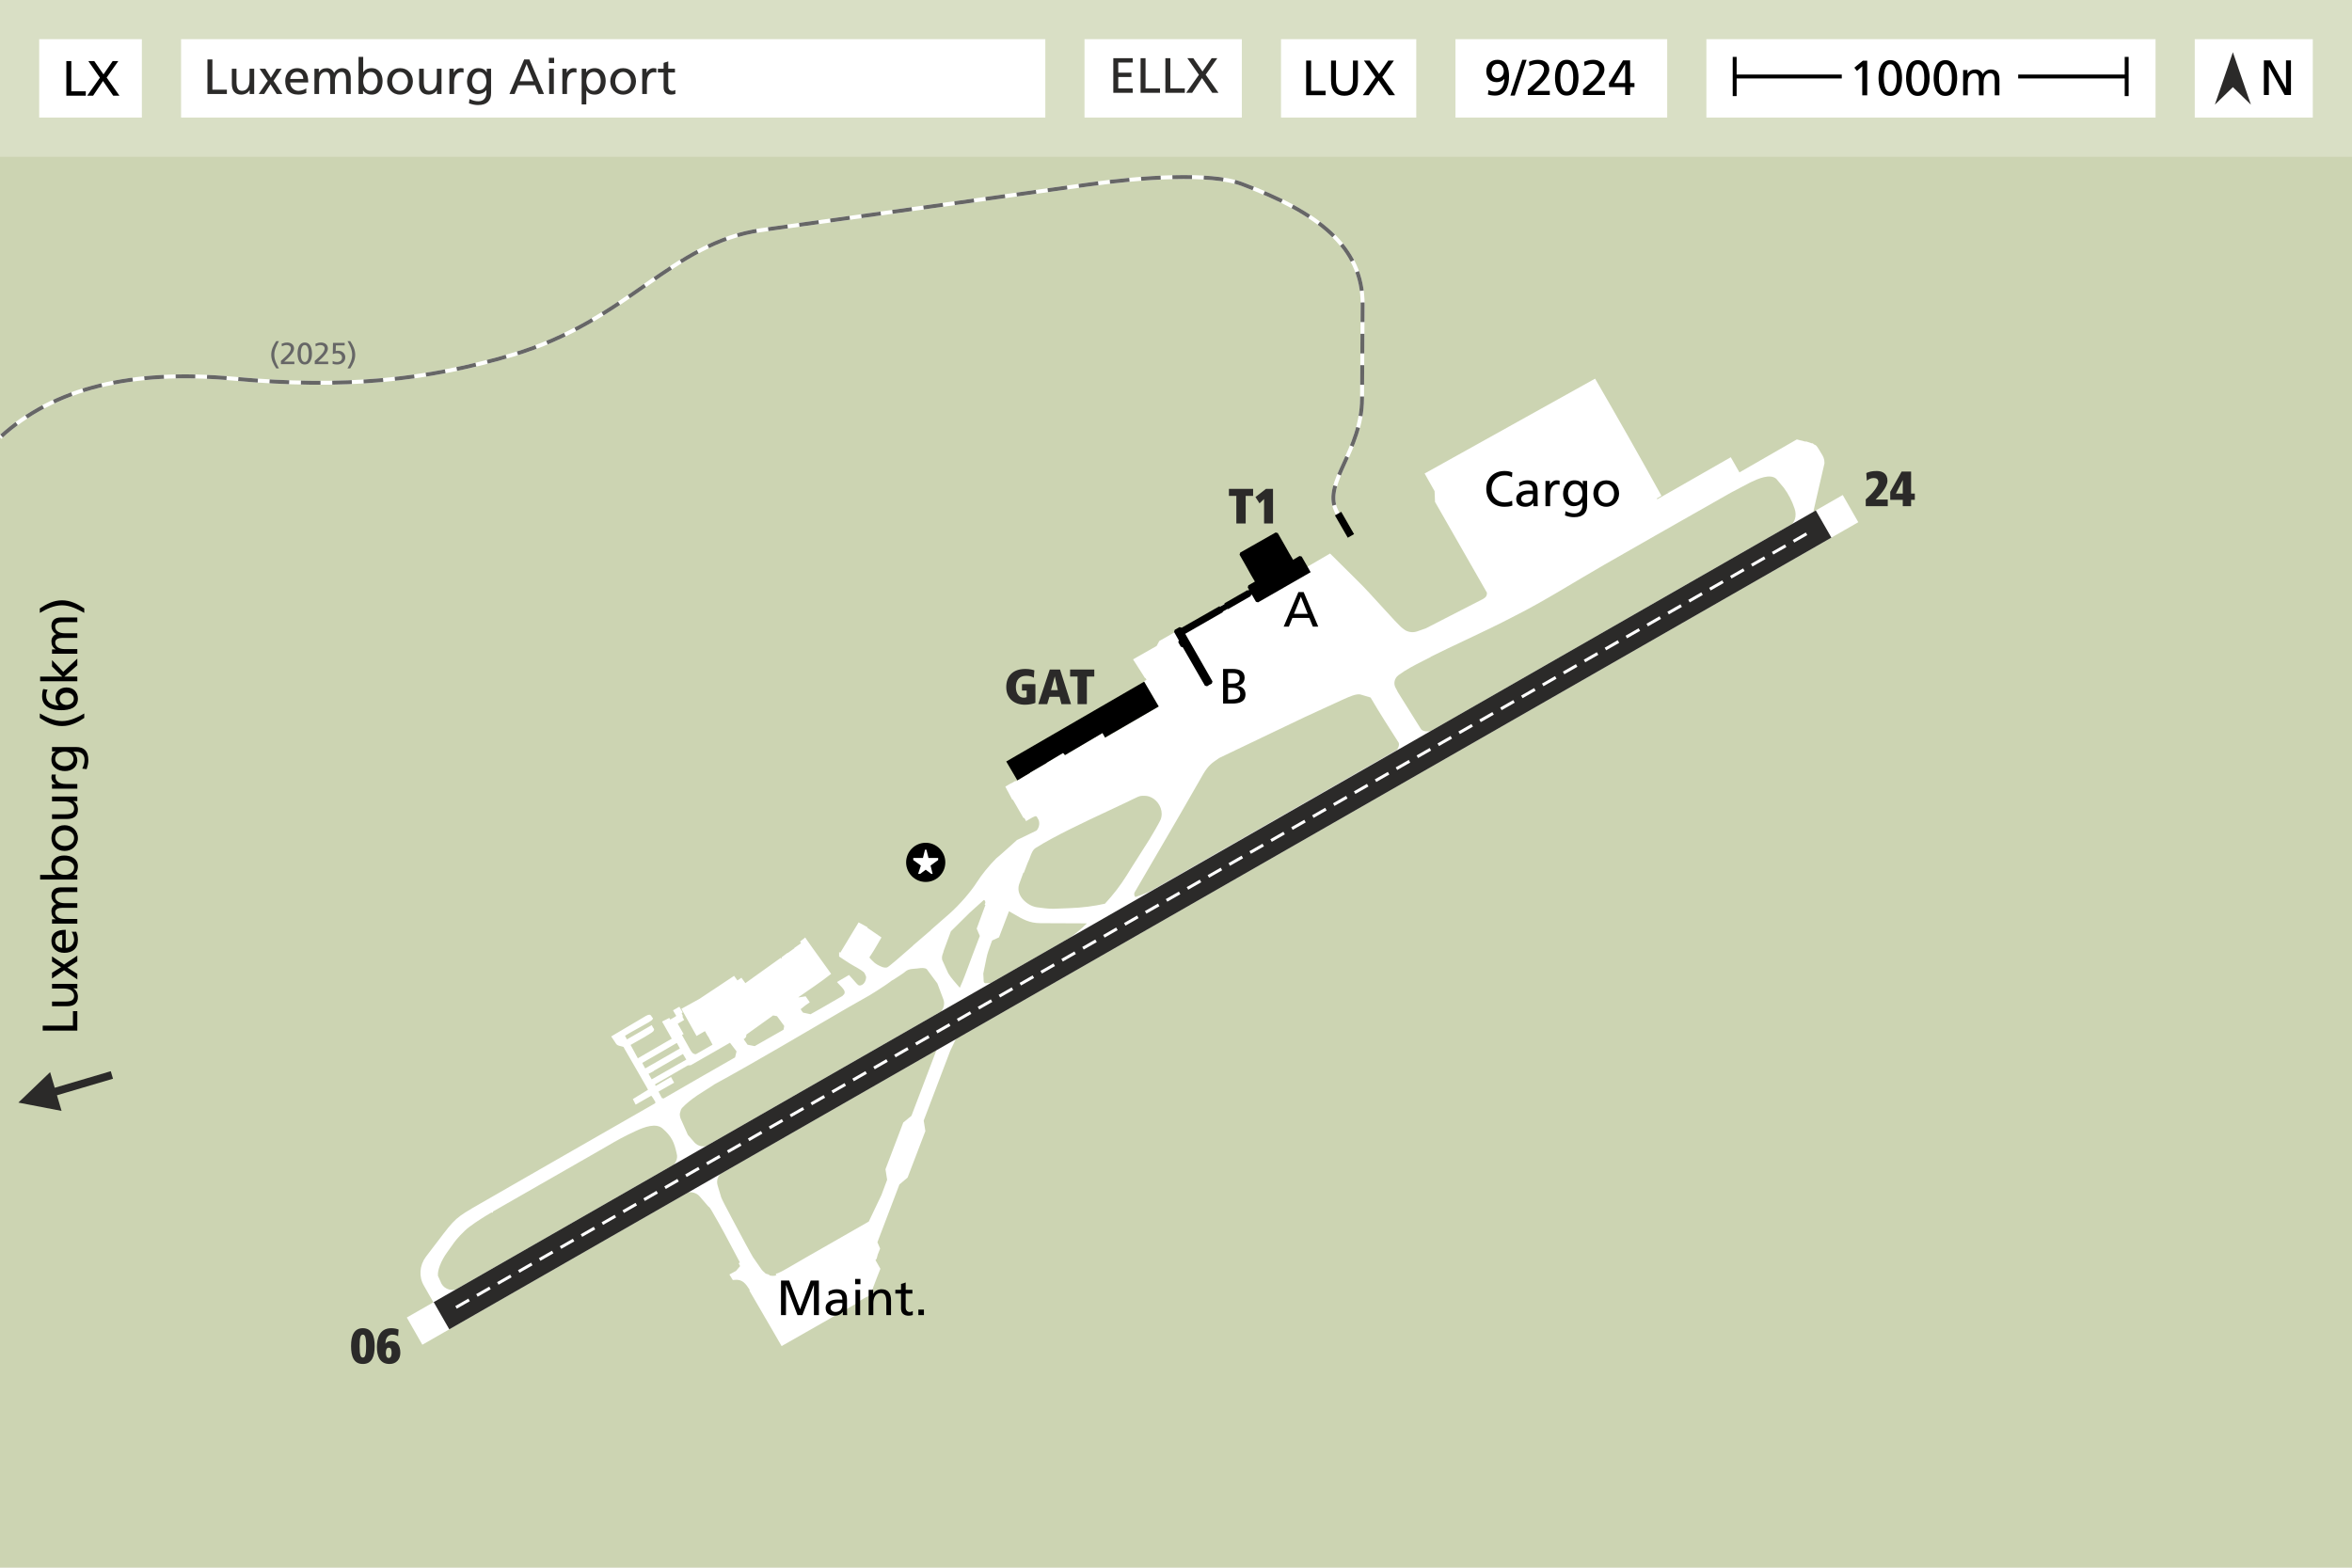 <?xml version="1.0" encoding="UTF-8"?>
<!DOCTYPE svg PUBLIC "-//W3C//DTD SVG 1.1//EN" "http://www.w3.org/Graphics/SVG/1.1/DTD/svg11.dtd">
<!-- Creator: CorelDRAW -->
<svg xmlns="http://www.w3.org/2000/svg" xml:space="preserve" width="300mm" height="200mm" version="1.1" style="shape-rendering:geometricPrecision; text-rendering:geometricPrecision; image-rendering:optimizeQuality; fill-rule:evenodd; clip-rule:evenodd"
viewBox="0 0 30000 20000"
 xmlns:xlink="http://www.w3.org/1999/xlink"
 xmlns:xodm="http://www.corel.com/coreldraw/odm/2003">
 <defs>
  <style type="text/css">
   <![CDATA[
    .str1 {stroke:#2B2A29;stroke-width:400;stroke-miterlimit:22.926}
    .str0 {stroke:black;stroke-width:50;stroke-miterlimit:22.926}
    .str3 {stroke:white;stroke-width:50;stroke-miterlimit:22.926}
    .str2 {stroke:white;stroke-width:38.4;stroke-miterlimit:22.926;stroke-dasharray:192 115.2}
    .str4 {stroke:#666666;stroke-width:50;stroke-miterlimit:22.926;stroke-dasharray:250 150}
    .fil5 {fill:none}
    .fil6 {fill:#2B2A29}
    .fil8 {fill:black}
    .fil10 {fill:black}
    .fil0 {fill:#CCD4B2}
    .fil3 {fill:#D9DFC5}
    .fil7 {fill:#E1E1E1}
    .fil4 {fill:white}
    .fil2 {fill:#2B2A29;fill-rule:nonzero}
    .fil1 {fill:black;fill-rule:nonzero}
    .fil9 {fill:#666666;fill-rule:nonzero}
    .fil11 {fill:white;fill-rule:nonzero}
   ]]>
  </style>
 </defs>
 <g id="Ebene_x0020_1">
  <polygon class="fil0" points="-0.01,0.01 30000.02,0.01 30000.02,20000 -0.01,20000 "/>
  <path class="fil1" d="M986.1 13148.13l0 -247.88 -55.65 0 0 184.65 -385.73 0 0 63.23 441.38 0zm-322.5 -596.3l0 59.44 149.24 0c78.41,0 132.79,30.36 132.79,98.02 -3.16,51.85 -39.84,68.29 -115.09,68.29l-166.94 0 0 59.44 191.6 0c86.64,0 138.49,-37.31 138.49,-120.78 0,-44.89 -22.13,-87.89 -58.81,-105.6l0 -1.26 51.22 0 0 -57.55 -322.5 0zm322.5 -56.91l0 -70.83 -126.47 -79.67 126.47 -79.68 0 -73.35 -168.84 113.82 -153.66 -103.7 0 66.39 115.09 71.46 -115.09 70.19 0 73.98 153.66 -104.97 168.84 116.36zm-72.72 -607.69c12.01,14.55 32.25,60.08 32.25,99.28 0,56.28 -43.63,106.24 -107.5,106.24l0 -230.18c-103.71,0 -182.12,34.78 -182.12,142.28 0,91.06 67.66,151.13 163.15,151.13 104.97,0 174.53,-52.48 174.53,-166.94 0,-53.12 -12.65,-79.04 -20.87,-101.81l-59.44 0zm-119.51 205.52c-41.74,-4.43 -89.8,-28.46 -89.8,-86.64 0,-51.22 40.47,-80.3 89.8,-80.3l0 166.94zm192.23 -309.23l0 -59.44 -162.51 0c-60.08,0 -119.52,-24.03 -119.52,-84.73 0,-48.06 49.96,-57.55 89.8,-57.55l192.23 0 0 -59.44 -162.51 0c-60.08,0 -119.52,-24.03 -119.52,-84.73 0,-48.06 49.96,-57.54 89.8,-57.54l192.23 0 0 -59.45 -206.78 0c-70.19,0 -123.31,29.72 -123.31,111.93 0,29.09 16.44,77.78 62.61,99.91 -43.64,17.07 -62.61,54.38 -62.61,91.69 0,47.43 17.08,79.68 54.39,102.44l0 1.27 -46.8 0 0 55.64 322.5 0zm0 -562.79l0 -56.91 -45.53 0 0 -1.26c24.03,-15.81 53.12,-52.49 53.12,-110.03 0,-97.38 -86,-138.49 -174.53,-138.49 -86.63,0 -163.15,45.53 -163.15,139.12 0,56.28 22.14,88.53 51.86,106.87l0 1.26 -196.03 0 0 59.44 474.26 0zm-162.51 -243.45c50.58,-1.27 122.04,25.29 122.04,89.16 0,67.03 -66.4,94.85 -120.15,94.85 -60.07,0 -121.41,-30.98 -121.41,-95.48 0,-64.5 61.34,-89.8 119.52,-88.53zm1.26 -121.42c92.32,0 168.84,-67.03 168.84,-164.41 0,-96.75 -76.52,-163.78 -168.84,-163.78 -98.01,0 -168.84,65.77 -168.84,163.78 0,98.65 70.83,164.41 168.84,164.41zm0 -63.23c-61.34,0 -120.78,-37.31 -120.78,-101.18 0,-63.23 59.44,-100.54 120.78,-100.54 57.54,0 120.78,30.98 120.78,100.54 0,70.19 -63.24,101.18 -120.78,101.18zm-161.25 -629.83l0 59.44 149.24 0c78.41,0 132.79,30.36 132.79,98.02 -3.16,51.85 -39.84,68.29 -115.09,68.29l-166.94 0 0 59.44 191.6 0c86.64,0 138.49,-37.31 138.49,-120.78 0,-44.89 -22.13,-87.89 -58.81,-105.6l0 -1.26 51.22 0 0 -57.55 -322.5 0zm322.5 -101.18l0 -59.44 -146.71 0c-80.94,0 -131.52,-34.78 -131.52,-87.9 0,-10.11 1.26,-22.13 5.69,-32.88l-53.12 0c-2.53,12.65 -4.43,21.5 -4.43,39.21 0,34.14 24.03,68.29 57.55,84.1l0 1.27 -49.96 0 0 55.64 322.5 0zm-322.5 -531.17l0 55.02 48.06 0 0 1.26c-34.78,17.71 -55.65,49.32 -55.65,106.24 0,97.38 88.53,144.17 171.37,144.17 83.47,0 158.72,-45.53 158.72,-137.85 0,-41.1 -16.44,-82.84 -49.96,-108.13l0 -1.27 31.62 0c68.3,0 110.66,37.31 110.66,99.91 0,43.64 -8.22,70.83 -29.09,116.36l55.02 6.32c17.71,-51.85 22.13,-81.57 22.13,-115.72 0,-115.72 -56.28,-166.31 -154.29,-166.31l-308.59 0zm274.44 153.66c0,55.65 -53.12,89.8 -113.82,89.8 -55.02,0 -120.15,-29.72 -120.15,-89.8 0,-63.23 57.55,-94.22 124.57,-94.22 60.08,0 109.4,38.58 109.4,94.22zm-387 -893.51c-6.95,15.81 -13.91,60.71 -13.91,91.06 0,139.75 125.21,178.96 244.72,178.96 100.54,0 211.84,-25.3 211.84,-148.6 0,-80.31 -55.02,-141.65 -146.07,-141.65 -79.05,0 -139.12,47.43 -139.12,132.79 0,36.68 11.38,67.03 40.47,96.75l0.63 1.27c-84.73,-1.27 -160.62,-41.11 -160.62,-123.31 0,-28.46 6.33,-55.65 18.34,-78.41l-56.28 -8.86zm297.84 46.8c47.43,0 92.96,25.29 92.96,78.41 0,51.85 -51.22,77.78 -92.96,77.78 -49.32,0 -88.53,-29.72 -88.53,-82.21 0,-49.95 47.43,-73.98 88.53,-73.98zm225.75 264.95c-86,50.59 -181.49,97.38 -283.29,97.38 -101.81,0 -196.66,-48.69 -283.3,-97.38l0 56.91c87.9,56.91 175.16,103.71 283.3,103.71 106.23,0 197.29,-46.16 283.29,-103.71l0 -56.91zm-88.53 -411.03l0 -59.44 -165.68 0 165.68 -144.17 0 -85.37 -179.59 168.84 -142.91 -149.87 0 80.94 130.9 129.63 -282.66 0 0 59.44 474.26 0zm0 -350.96l0 -59.44 -162.51 0c-60.08,0 -119.52,-24.03 -119.52,-84.73 0,-48.06 49.96,-57.55 89.8,-57.55l192.23 0 0 -59.44 -162.51 0c-60.08,0 -119.52,-24.03 -119.52,-84.73 0,-48.06 49.96,-57.54 89.8,-57.54l192.23 0 0 -59.45 -206.78 0c-70.19,0 -123.31,29.72 -123.31,111.93 0,29.09 16.44,77.78 62.61,99.91 -43.64,17.07 -62.61,54.38 -62.61,91.69 0,47.43 17.08,79.68 54.39,102.44l0 1.27 -46.8 0 0 55.64 322.5 0zm-478.06 -521.05c86,-50.59 181.49,-97.38 283.3,-97.38 101.8,0 196.66,48.69 283.29,97.38l0 -56.91c-87.9,-56.92 -175.16,-103.71 -283.29,-103.71 -106.24,0 -197.3,46.16 -283.3,103.71l0 56.91z"/>
  <g>
   <path class="fil2" d="M234.25 14066.52l404.96 -388.58 146.15 494.69 -551.11 -106.11zm1207.16 -304.51l-938.44 277.26 -28.34 -95.9 938.44 -277.26 28.34 95.9z"/>
  </g>
  <path class="fil2" d="M4586.5 17172.94c0,-122.68 15.8,-146.07 41.73,-146.07 25.93,0 41.74,23.39 41.74,146.07 0,122.68 -15.81,146.07 -41.74,146.07 -25.93,0 -41.73,-23.39 -41.73,-146.07zm-108.77 0c0,132.16 34.78,228.28 150.5,228.28 115.72,0 150.5,-96.12 150.5,-228.28 0,-135.96 -39.84,-228.28 -150.5,-228.28 -110.66,0 -150.5,92.32 -150.5,228.28zm606.42 -210.57c-16.44,-8.22 -51.85,-17.71 -94.22,-17.71 -158.08,0 -182.11,146.71 -182.11,241.56 0,106.23 31.61,215 161.25,215 84.73,0 137.22,-58.81 137.22,-141.65 0,-96.12 -43.64,-151.13 -116.99,-151.13 -29.09,0 -56.28,8.85 -72.09,32.88l-1.26 0c0,-38.57 10.75,-114.45 91.69,-114.45 35.41,0 60.7,15.17 70.19,20.86l6.32 -85.36zm-162.51 297.83c0,-39.2 8.22,-67.02 37.31,-67.02 27.82,0 36.04,24.66 36.04,63.86 0,39.21 -9.48,67.03 -36.67,67.03 -25.3,0 -36.68,-25.92 -36.68,-63.87z"/>
  <path class="fil2" d="M15769.91 6678.31l118.88 0 0 -351.59 94.85 0 0 -89.79 -308.58 0 0 89.79 94.85 0 0 351.59zm353.48 0l113.83 0 0 -441.38 -89.8 0 -134.05 104.34 51.85 80.31 58.17 -55.65 0 312.38z"/>
  <path class="fil2" d="M13035.31 8809.87l60.08 0 0 83.47c-9.49,5.69 -23.4,7.58 -38.58,7.58 -55.64,0 -99.28,-49.32 -99.28,-135.32 0,-86 41.11,-144.17 132.8,-144.17 40.47,0 73.98,10.11 96.75,24.66l6.32 -94.22c-18.34,-6.33 -56.91,-17.71 -114.45,-17.71 -165.68,0 -244.09,97.38 -244.09,230.81 0,147.34 102.44,225.75 238.39,225.75 56.28,0 108.14,-12.02 133.43,-24.66l0 -238.4 -171.37 0 0 82.21zm503.35 173.26l122.68 0 -140.38 -441.38 -130.9 0 -146.7 441.38 113.82 0 28.46 -93.59 129.63 0 23.39 93.59zm-45.52 -178.32l-87.27 0 47.43 -173.27 1.26 0 38.58 173.27zm251.04 178.32l118.88 0 0 -351.59 94.85 0 0 -89.79 -308.58 0 0 89.79 94.85 0 0 351.59z"/>
  <polygon class="fil3" points="-0,0 30000,0 30000,2000 -0,2000 "/>
  <polygon class="fil4" points="2309.53,500 13333.03,500 13333.03,1500 2309.53,1500 "/>
  <polygon class="fil4" points="21765.25,500 27494.25,500 27494.25,1500 21765.25,1500 "/>
  <polygon class="fil4" points="27994.4,500 29499.9,500 29499.9,1500 27994.4,1500 "/>
  <polygon class="fil4" points="18564.62,500 21265.12,500 21265.12,1500 18564.62,1500 "/>
  <path class="fil2" d="M2645.93 1199.56l247.88 0 0 -55.65 -184.65 0 0 -385.73 -63.23 0 0 441.38zm596.3 -322.5l-59.44 0 0 149.24c0,78.41 -30.36,132.79 -98.02,132.79 -51.85,-3.16 -68.29,-39.84 -68.29,-115.09l0 -166.94 -59.44 0 0 191.6c0,86.64 37.31,138.49 120.78,138.49 44.89,0 87.89,-22.13 105.6,-58.81l1.26 0 0 51.22 57.55 0 0 -322.5zm56.91 322.5l70.83 0 79.67 -126.47 79.68 126.47 73.35 0 -113.82 -168.84 103.7 -153.66 -66.39 0 -71.46 115.09 -70.19 -115.09 -73.98 0 104.97 153.66 -116.36 168.84zm607.69 -72.72c-14.55,12.01 -60.08,32.25 -99.28,32.25 -56.28,0 -106.24,-43.63 -106.24,-107.5l230.18 0c0,-103.71 -34.78,-182.12 -142.28,-182.12 -91.06,0 -151.13,67.66 -151.13,163.15 0,104.97 52.48,174.53 166.94,174.53 53.12,0 79.04,-12.65 101.81,-20.87l0 -59.44zm-205.52 -119.51c4.43,-41.74 28.46,-89.8 86.64,-89.8 51.22,0 80.3,40.47 80.3,89.8l-166.94 0zm309.23 192.23l59.44 0 0 -162.51c0,-60.08 24.03,-119.52 84.73,-119.52 48.06,0 57.55,49.96 57.55,89.8l0 192.23 59.44 0 0 -162.51c0,-60.08 24.03,-119.52 84.73,-119.52 48.06,0 57.54,49.96 57.54,89.8l0 192.23 59.45 0 0 -206.78c0,-70.19 -29.72,-123.31 -111.93,-123.31 -29.09,0 -77.78,16.44 -99.91,62.61 -17.07,-43.64 -54.38,-62.61 -91.69,-62.61 -47.43,0 -79.68,17.08 -102.44,54.39l-1.27 0 0 -46.8 -55.64 0 0 322.5zm562.79 0l56.91 0 0 -45.53 1.26 0c15.81,24.03 52.49,53.12 110.03,53.12 97.38,0 138.49,-86 138.49,-174.53 0,-86.63 -45.53,-163.15 -139.12,-163.15 -56.28,0 -88.53,22.14 -106.87,51.86l-1.26 0 0 -196.03 -59.44 0 0 474.26zm243.45 -162.51c1.27,50.58 -25.29,122.04 -89.16,122.04 -67.03,0 -94.85,-66.4 -94.85,-120.15 0,-60.07 30.98,-121.41 95.48,-121.41 64.5,0 89.8,61.34 88.53,119.52zm121.42 1.26c0,92.32 67.03,168.84 164.41,168.84 96.75,0 163.78,-76.52 163.78,-168.84 0,-98.01 -65.77,-168.84 -163.78,-168.84 -98.65,0 -164.41,70.83 -164.41,168.84zm63.23 0c0,-61.34 37.31,-120.78 101.18,-120.78 63.23,0 100.54,59.44 100.54,120.78 0,57.54 -30.98,120.78 -100.54,120.78 -70.19,0 -101.18,-63.24 -101.18,-120.78zm629.83 -161.25l-59.44 0 0 149.24c0,78.41 -30.36,132.79 -98.02,132.79 -51.85,-3.16 -68.29,-39.84 -68.29,-115.09l0 -166.94 -59.44 0 0 191.6c0,86.64 37.31,138.49 120.78,138.49 44.89,0 87.89,-22.13 105.6,-58.81l1.26 0 0 51.22 57.55 0 0 -322.5zm101.18 322.5l59.44 0 0 -146.71c0,-80.94 34.78,-131.52 87.9,-131.52 10.11,0 22.13,1.26 32.88,5.69l0 -53.12c-12.65,-2.53 -21.5,-4.43 -39.21,-4.43 -34.14,0 -68.29,24.03 -84.1,57.55l-1.27 0 0 -49.96 -55.64 0 0 322.5zm531.17 -322.5l-55.02 0 0 48.06 -1.26 0c-17.71,-34.78 -49.32,-55.65 -106.24,-55.65 -97.38,0 -144.17,88.53 -144.17,171.37 0,83.47 45.53,158.72 137.85,158.72 41.1,0 82.84,-16.44 108.13,-49.96l1.27 0 0 31.62c0,68.3 -37.31,110.66 -99.91,110.66 -43.64,0 -70.83,-8.22 -116.36,-29.09l-6.32 55.02c51.85,17.71 81.57,22.13 115.72,22.13 115.72,0 166.31,-56.28 166.31,-154.29l0 -308.59zm-153.66 274.44c-55.65,0 -89.8,-53.12 -89.8,-113.82 0,-55.02 29.72,-120.15 89.8,-120.15 63.23,0 94.22,57.55 94.22,124.57 0,60.08 -38.58,109.4 -94.22,109.4zm387.63 48.06l66.39 0 44.9 -111.29 216.27 0 44.89 111.29 68.93 0 -186.54 -441.38 -66.4 0 -188.44 441.38zm307.32 -163.15l-175.79 0 87.89 -218.79 87.9 218.79zm199.83 163.15l59.44 0 0 -322.5 -59.44 0 0 322.5zm63.23 -461.62l-67.03 0 0 67.03 67.03 0 0 -67.03zm104.97 461.62l59.44 0 0 -146.71c0,-80.94 34.78,-131.52 87.9,-131.52 10.11,0 22.13,1.26 32.88,5.69l0 -53.12c-12.65,-2.53 -21.5,-4.43 -39.21,-4.43 -34.14,0 -68.29,24.03 -84.1,57.55l-1.27 0 0 -49.96 -55.64 0 0 322.5zm245.98 132.79l59.44 0 0 -177.05 1.26 0c18.34,29.72 50.59,51.85 107.5,51.85 97.38,0 138.49,-86 138.49,-174.53 0,-86.63 -45.53,-163.15 -139.12,-163.15 -56.91,0 -93.59,29.09 -109.4,53.12l-1.26 0 0 -45.53 -56.91 0 0 455.29zm243.45 -295.3c1.27,50.58 -25.29,122.04 -89.16,122.04 -67.03,0 -94.85,-66.4 -94.85,-120.15 0,-60.07 30.98,-121.41 95.48,-121.41 64.5,0 89.8,61.34 88.53,119.52zm121.42 1.26c0,92.32 67.03,168.84 164.41,168.84 96.75,0 163.78,-76.52 163.78,-168.84 0,-98.01 -65.77,-168.84 -163.78,-168.84 -98.65,0 -164.41,70.83 -164.41,168.84zm63.23 0c0,-61.34 37.31,-120.78 101.18,-120.78 63.23,0 100.54,59.44 100.54,120.78 0,57.54 -30.98,120.78 -100.54,120.78 -70.19,0 -101.18,-63.24 -101.18,-120.78zm344.64 161.25l59.44 0 0 -146.71c0,-80.94 34.78,-131.52 87.9,-131.52 10.11,0 22.13,1.26 32.88,5.69l0 -53.12c-12.65,-2.53 -21.5,-4.43 -39.21,-4.43 -34.14,0 -68.29,24.03 -84.1,57.55l-1.27 0 0 -49.96 -55.64 0 0 322.5zm417.34 -322.5l-85.36 0 0 -93.59 -59.44 18.97 0 74.62 -72.72 0 0 48.06 72.72 0 0 188.44c0,64.5 37.94,93.59 99.28,93.59 18.97,0 37.3,-5.06 50.58,-8.85l0 -50.59c-8.85,5.69 -22.13,11.38 -40.47,11.38 -27.19,0 -49.95,-20.24 -49.95,-57.54l0 -176.43 85.36 0 0 -48.06z"/>
  <path class="fil5 str0" d="M22126 975.9l1366.12 0m2249.96 0l1383.92 0"/>
  <line class="fil5 str0" x1="22126" y1="725.88" x2="22126" y2= "1225.88" />
  <line class="fil5 str0" x1="27126" y1="725.88" x2="27126" y2= "1225.88" />
  <path class="fil1" d="M23753.37 1216.11l63.24 0 0 -441.38 -56.28 0 -108.13 88.53 33.51 42.37 67.66 -58.18 0 368.66zm207.42 -220.69c0,96.75 27.82,228.28 149.86,228.28 122.05,0 149.87,-131.53 149.87,-228.28 0,-96.75 -27.82,-228.28 -149.87,-228.28 -122.04,0 -149.86,131.53 -149.86,228.28zm67.03 0c0,-55.65 10.11,-176.43 82.83,-176.43 72.72,0 82.84,120.78 82.84,176.43 0,55.01 -6.95,176.43 -82.84,176.43 -75.88,0 -82.83,-121.42 -82.83,-176.43zm284.56 0c0,96.75 27.82,228.28 149.86,228.28 122.05,0 149.87,-131.53 149.87,-228.28 0,-96.75 -27.82,-228.28 -149.87,-228.28 -122.04,0 -149.86,131.53 -149.86,228.28zm67.03 0c0,-55.65 10.11,-176.43 82.83,-176.43 72.72,0 82.84,120.78 82.84,176.43 0,55.01 -6.95,176.43 -82.84,176.43 -75.88,0 -82.83,-121.42 -82.83,-176.43zm284.56 0c0,96.75 27.82,228.28 149.86,228.28 122.05,0 149.87,-131.53 149.87,-228.28 0,-96.75 -27.82,-228.28 -149.87,-228.28 -122.04,0 -149.86,131.53 -149.86,228.28zm67.03 0c0,-55.65 10.11,-176.43 82.83,-176.43 72.72,0 82.84,120.78 82.84,176.43 0,55.01 -6.95,176.43 -82.84,176.43 -75.88,0 -82.83,-121.42 -82.83,-176.43zm308.59 220.69l59.44 0 0 -162.51c0,-60.08 24.03,-119.52 84.73,-119.52 48.06,0 57.55,49.96 57.55,89.8l0 192.23 59.44 0 0 -162.51c0,-60.08 24.03,-119.52 84.73,-119.52 48.06,0 57.54,49.96 57.54,89.8l0 192.23 59.45 0 0 -206.78c0,-70.19 -29.72,-123.31 -111.93,-123.31 -29.09,0 -77.78,16.44 -99.91,62.61 -17.07,-43.64 -54.38,-62.61 -91.69,-62.61 -47.43,0 -79.68,17.08 -102.44,54.39l-1.27 0 0 -46.8 -55.64 0 0 322.5z"/>
  <polygon class="fil1" points="28876.1,1211.96 28939.33,1211.96 28939.33,848.99 28940.6,848.99 29140.42,1211.96 29221.36,1211.96 29221.36,770.58 29158.12,770.58 29158.12,1125.96 29156.86,1125.96 28962.1,770.58 28876.1,770.58 "/>
  <path class="fil1" d="M18977.9 1205.64c15.81,6.95 60.71,13.91 91.06,13.91 139.75,0 178.95,-125.21 178.95,-244.72 0,-100.54 -25.29,-211.84 -148.6,-211.84 -80.31,0 -141.64,55.02 -141.64,146.07 0,79.05 47.42,139.12 132.79,139.12 36.68,0 67.03,-11.38 96.75,-40.47l1.26 -0.63c-1.26,84.73 -41.1,160.62 -123.3,160.62 -28.46,0 -55.65,-6.33 -78.42,-18.34l-8.85 56.28zm46.79 -297.84c0,-47.43 25.3,-92.96 78.42,-92.96 51.85,0 77.78,51.22 77.78,92.96 0,49.32 -29.73,88.53 -82.21,88.53 -49.96,0 -73.99,-47.43 -73.99,-88.53zm1166.7 304.16l279.5 0 0 -51.85 -211.84 0c21.5,-19.61 53.12,-46.16 77.78,-70.83 48.69,-48.69 127.73,-127.1 127.73,-200.45 0,-82.84 -63.86,-125.84 -143.54,-125.84 -39.84,0 -79.04,10.12 -115.72,25.93l6.32 54.38c24.03,-13.28 61.97,-28.46 101.18,-28.46 48.06,0 84.73,29.09 84.73,70.2 0,71.45 -78.41,142.91 -127.1,188.44 -27.82,25.92 -56.28,50.58 -79.04,70.82l0 67.66zm537.5 -152.4l-139.12 0 137.85 -237.13 1.27 0 0 237.13zm0 152.4l63.23 0 0 -100.54 55.65 0 0 -51.86 -55.65 0 0 -288.98 -90.42 0 -178.33 288.98 0 51.86 205.52 0 0 100.54zm-1463.9 7.59l55.65 0 151.76 -456.56 -55.64 0 -151.77 456.56zm223.22 -7.59l279.5 0 0 -51.85 -211.84 0c21.5,-19.61 53.12,-46.16 77.78,-70.83 48.69,-48.69 127.73,-127.1 127.73,-200.45 0,-82.84 -63.86,-125.84 -143.54,-125.84 -39.84,0 -79.04,10.12 -115.72,25.93l6.32 54.38c24.03,-13.28 61.97,-28.46 101.18,-28.46 48.06,0 84.73,29.09 84.73,70.2 0,71.45 -78.41,142.91 -127.1,188.44 -27.82,25.92 -56.28,50.58 -79.04,70.82l0 67.66zm345.9 -220.69c0,96.75 27.82,228.28 149.86,228.28 122.05,0 149.87,-131.53 149.87,-228.28 0,-96.75 -27.82,-228.28 -149.87,-228.28 -122.04,0 -149.86,131.53 -149.86,228.28zm67.03 0c0,-55.65 10.11,-176.43 82.83,-176.43 72.72,0 82.84,120.78 82.84,176.43 0,55.01 -6.95,176.43 -82.84,176.43 -75.88,0 -82.83,-121.42 -82.83,-176.43z"/>
  <polygon class="fil6" points="28710.45,1335.2 28480.62,666.22 28250.8,1335.2 28480.62,1111.85 "/>
  <polygon class="fil4" points="16339.53,500 18064.53,500 18064.53,1500 16339.53,1500 "/>
  <polygon class="fil4" points="500,500 1809.5,500 1809.5,1500 500,1500 "/>
  <polygon class="fil4" points="13833.03,500 15839.53,500 15839.53,1500 13833.03,1500 "/>
  <path class="fil1" d="M16660.17 1214.06l247.88 0 0 -55.65 -184.65 0 0 -385.73 -63.23 0 0 441.38zm660.17 -441.38l-63.24 0 0 250.41c0,84.74 -26.56,142.91 -108.13,142.91 -81.57,0 -108.13,-58.17 -108.13,-142.91l0 -250.41 -63.24 0 0 258.63c0,123.94 62.6,190.34 171.37,190.34 108.76,0 171.37,-66.4 171.37,-190.34l0 -258.63zm61.97 441.38l75.88 0 125.84 -187.18 130.26 187.18 79.68 0 -163.15 -230.81 148.6 -210.57 -72.08 0 -116.99 169.47 -117.62 -169.47 -75.88 0 147.97 211.84 -162.51 229.54z"/>
  <path class="fil1" d="M846.35 1220.71l247.88 0 0 -55.65 -184.65 0 0 -385.73 -63.23 0 0 441.38zm265.58 0l75.88 0 125.84 -187.18 130.26 187.18 79.68 0 -163.15 -230.81 148.6 -210.57 -72.08 0 -116.99 169.47 -117.62 -169.47 -75.88 0 147.97 211.84 -162.51 229.54z"/>
  <path class="fil2" d="M14200.44 1183.7l247.25 0 0 -55.65 -184.01 0 0 -145.44 167.57 0 0 -55.64 -167.57 0 0 -129 184.01 0 0 -55.65 -247.25 0 0 441.38zm347.8 0l247.88 0 0 -55.65 -184.65 0 0 -385.73 -63.23 0 0 441.38zm316.17 0l247.88 0 0 -55.65 -184.65 0 0 -385.73 -63.23 0 0 441.38zm265.58 0l75.88 0 125.84 -187.18 130.26 187.18 79.68 0 -163.15 -230.81 148.6 -210.57 -72.08 0 -116.99 169.47 -117.62 -169.47 -75.88 0 147.97 211.84 -162.51 229.54z"/>
  <path class="fil7" d="M17838.8 9581.36l-29.46 34.81 -2979.69 1705.36c-48.19,26.77 -99.06,53.54 -149.92,74.96 -53.55,24.09 -107.09,42.84 -160.64,58.9l3341.12 -1914.19c-5.35,16.07 -13.38,29.46 -21.41,40.16z"/>
  <g>
   <path class="fil4" d="M12001.8 12905.34c13.64,-14.72 23.93,-32.18 30.68,-50.8 12.5,-34.48 12.94,-72.73 0.37,-105.13l-76.53 -203.13 -135.07 -181.82c-27.53,-21.04 -72.42,-15.17 -105.93,-10.78l-15.14 1.94c-12.43,1.4 -23.74,2.28 -34.86,3.13 -38.82,2.98 -75.62,5.83 -106.32,27.28 -27.14,27.14 -133.92,91.69 -176.3,120.7l-1.08 -2.16c-22.1,17.62 -52.27,39.15 -85.22,61.59 -73.71,50.19 -163.63,106.42 -204.59,131.31l-278.82 158.23c-564.3,327.47 -1135.12,669.49 -1706.24,981.05l0 1.5 -212.34 135.89c-23.82,15.42 -95.22,67.24 -149.54,116.25 -30.99,27.97 -55.59,53.72 -59.42,67.55 -2.94,10.62 -5.27,18.04 -7.32,24.56 -8.24,26.21 -11.78,37.5 1.49,83.67l94 211.49 83.36 96.39c23.8,27.17 55.52,43.74 88.99,49.38 19.59,3.3 39.76,2.88 59.32,-1.3l1569.24 -899.06 1427.27 -817.73zm-6812.92 3903.33l166.37 -95.32 172.9 -99.06 -119.73 -209.85c-34.33,-57.43 -48.82,-121.91 -44.84,-185.65 4.04,-64.87 27.15,-128.97 67.79,-184.12l147.46 -193.03c230.33,-304.18 230.38,-304.22 542.9,-484.41l915.64 -526.09 1320.64 -757.02 0 -17.67 -12.88 -21.51c-13.29,-22.51 -24.36,-41.25 -38.19,-56.34l-199.46 113.67 -35.39 -70.75 193.52 -118.88 0.06 -0.19c0.06,-0.18 -0.88,-1.23 -4.12,-6.95 -3.92,-6.92 -9.28,-16.41 -16.02,-30.3l-280.43 -486.1c-4.25,-7.53 -6.45,-12.49 -8.29,-16.65 -2.31,-5.21 -3.17,-7.14 -21.2,-11.4 -65.74,-15.51 -66.35,-16.46 -95.43,-62.35 -7.09,-11.29 -16.28,-25.8 -29.09,-44.08l-15.44 -22.05 331.03 -195.74c24.27,-14.22 46.39,-27.49 64.5,-38.36 38.52,-23.1 58.2,-34.92 72.05,-39.53 29.91,-9.95 36.25,-0.07 49.22,20.14 2.09,3.26 4.61,7.17 6.99,10.15l10 12.48 -7.07 14.18c-7.72,15.51 -85.2,58.11 -168.83,104.06 -72.17,39.67 -149.23,82.02 -181.39,103.86l24.61 46.31 316.48 -182.37 11.81 23.68c3.62,7.26 6.36,10.78 8.05,12.95 12.32,15.92 13.3,17.27 2.58,38.72 -10.41,21.02 -196.81,124.46 -277.36,169.17l-15.4 8.55 93.82 172.37 5.61 -6.07 426.29 -246.41 -123.89 -218.29 91.99 -45.98 12.76 20.42 1.92 -1.08c48,-26.87 70.68,-39.57 74.55,-46.65 0.22,-0.41 -4.82,-7.22 -13.49,-21.66 -4.81,-8.01 -10.4,-17.32 -15.77,-27.08l-11.81 -21.48 80.29 -45.85 42.33 72.61 -12.68 9.52 15.52 35.44 -5.24 10.46c-0.12,0.25 1.81,3.84 4.96,9.64 1.75,3.06 3.57,6.38 5.84,10.94l10.38 20.8 -81.64 47.86 75.62 132.3 -21.62 10.81 72.9 129.82c8.44,14.27 15.86,27.91 22.71,40.48 24.46,44.94 40.5,74.36 82.13,75.22l212.21 -121.26 -55.99 -106.56 -1.88 1.88 -38.64 -68.36 -107.24 61.67 -193.15 -346.45 229.99 -126.8 441.93 -293.69 42.63 58.64 50.82 -34.76 50.53 69.15 452.16 -323.72 7.75 10.33 6.23 -4.67 -5.35 -10.72 78.04 -58.51 0 4.06 86.43 -61.74 -2.75 -2.75 87.94 -62.4 -12.66 -20.25 65.38 -52.32 24.42 36.71 73.17 103.08 233.23 324.29c-131.02,104.8 -278.46,200 -415.95,297.27l0 3.43 91.07 -13.79 52.41 76.22 -53.33 36.91 -3.34 3.04 -59.67 47.23c0.99,3.19 6.9,12.53 12.97,21.61 6.79,10.15 13.53,18.44 17.13,22.68l95.8 20.52 125.66 -70.36 281.97 -162.94c3.14,-6.89 8.55,-11 14.97,-15.88 2.16,-1.64 4.83,-3.67 6.72,-7.04 20.7,-36.9 -14.96,-73.23 -47.95,-106.82 -7.97,-8.11 -15.83,-16.11 -23.79,-25.01l-20.31 -22.71 153.74 -89.99 99.21 111.63c18.23,19.33 21.57,19.88 27.02,20.74 3.25,0.52 6.84,1.1 11.4,2.29l16.19 -3.6c12.05,-3.83 22.22,-10.58 30.61,-18.97 14.91,-14.91 24.39,-34.94 29.37,-53.84 4.75,-18 5.46,-33.81 2.92,-42.28l-1.61 -1.61 -17.56 -38c-5.91,-10.22 -21.21,-22.82 -44.9,-38.54 -27.02,-17.92 -63.42,-38.64 -108.29,-63.55 -55.73,-31.73 -115.94,-74.57 -170.85,-109.94l0 -21.66 -0.69 -0.46 0.69 -1.14 0 -33.36 15.47 7.75 233.39 -386.19 114.65 62.11 -5.11 5.09 181.89 124.72c-39.74,66.87 -79.79,140.84 -121.87,205.07 -10.28,16.83 -18.24,28.4 -23.98,36.74 -4.73,6.87 -7.37,10.69 -7.5,11.21 -0.51,1.94 1.62,0.89 4.07,7.21l1.78 4.6 21.44 21.97c23.54,24.3 39.37,40.65 72.78,60.19l2.48 1.35c37.66,20.44 83.73,45.37 122.91,33.98 19.82,-5.77 179.87,-145.92 272.19,-226.77 24.84,-21.75 45.06,-39.46 57.77,-50.08l0 -2.43 227.57 -195.43 0 -2.52 244.01 -213.52c58.72,-52.42 127.36,-122.76 191.18,-196.38 58.68,-67.72 113.28,-138.15 152.33,-199.86 31.72,-50.13 70.33,-102.71 111.49,-153.36 44.26,-54.47 91.2,-106.53 135.55,-150.88 88.14,-72.45 177.53,-157.23 263.54,-233.58 83.12,-40.03 166.17,-80.26 249.19,-120.49 5,-3.48 14.73,-15.78 23.53,-35.14 10.16,-22.35 16.71,-52.27 8.82,-85.71 -1.38,-5.87 -3.19,-11.83 -5.47,-17.84l-1.23 0 -20.44 -37.47 -10.92 -7.8c-17.3,-2.82 -74.96,31.97 -99.71,46.91l-27.03 16.3 -21.97 -40.79 -10.12 2.53 -136.91 -236.95 -6.15 3.08 -65.13 -122.45 -2.75 1.61 0 -6.77 -21.56 -40.55 71.56 -42.92 0 3.21 56.7 -33.22 5.21 5.22 182.58 -108.61 0 -2.83 211.49 -123.15 0 -2.48 208.25 -124.32 19.67 19.6 3.78 8.33 479.83 -282.56 34.82 61.61 682.24 -400.28 -187.44 -321.35 32.28 -18.84 -14.35 -25.12 -4.16 4.17 -153.37 -240.28 301.08 -171.04 33.78 -63.01c450.28,-257.3 900.97,-514.01 1351.65,-770.62l514.48 -163.76 312.21 -181.68 355.25 352.49c82.47,80.3 193.66,202.48 297.99,317.14 125.33,137.72 240.74,264.55 279.69,290.31l2.34 1.76c23.23,19.75 51.16,32.61 80.57,38.24 29.88,5.73 61.25,4.04 90.76,-5.33l113.47 -39.58 733.22 -376.39c17.79,-9.89 31.77,-22.25 39.75,-37.14 6.38,-11.99 9.16,-26.1 7.25,-42.53l-661.91 -1157.67 -5.37 -136.82 -127.12 -225.34c724.73,-403.44 1449.62,-806.6 2174.33,-1210.08l12.28 21.2c140.11,242.09 278.36,483.29 415.58,725.41 137.77,243.12 273.11,484.66 406.62,726.11l11.69 21.16 -58.75 34.71 5.6 9.99 937.56 -535.9 110.6 193.47 732.16 -420.78 115.05 29.32 0 -5.06 76.89 25.6 12.01 0 7.32 7.32c7.2,7.2 10.59,8.4 13.63,9.45 15.09,5.26 27.2,9.5 62.56,70.69 6.8,11.77 14.48,24.27 21.36,35.47 28.21,45.93 43.64,71.02 43.64,129.64l0 2.62 -140.37 609.16 3.83 6.63 -5322.45 3049.4c9.95,-13.21 19.55,-29.87 25.73,-47.47 6.59,-18.81 8.92,-38.13 2.29,-53.51 -123.8,-193.98 -243.23,-378.69 -358.51,-576.74l-133.33 -39.5c-53.88,-8.49 -137.98,29.28 -205.67,59.7l-30.69 13.67 -465.08 213.82 -404.22 192.83c-230.5,110.41 -460.69,221.69 -691.65,331.09 -49.75,33.95 -84.5,57.88 -114.15,86.08 -29.69,28.25 -55.55,62.02 -88.44,116.62l-288.95 502.81 -125.82 216.96 -460.47 789.76c-6.34,10.87 -8.04,24.23 -5.35,36.69 2.06,9.55 6.72,18.44 13.82,25.04 17.94,-4 96.39,-33.82 174.61,-66.17 14.53,-6.01 28.96,-12.1 42.87,-18.14l3113.01 -1783.54 -12623.83 7232.58zm623.05 -356.97l2119.55 -1214.35 663.62 -380.21c12.04,-13.22 21.89,-28.76 29.03,-45.33 12.93,-30.06 16.73,-63.01 8.12,-90.98l-0.58 -2.14c-15.79,-73.68 -31.98,-128.9 -58.41,-177.86 -26.3,-48.73 -63.36,-92.36 -121.08,-143.31 -42.76,-37.73 -101.63,-42.16 -161.77,-31.8 -63.96,11.02 -129.59,38.81 -180.74,62.57 -165.56,76.89 -240.54,120.57 -355.54,187.56 -35.32,20.56 -74.41,43.34 -113.69,65.79l-1352.76 774.53 0 13.21 -20.92 0 -66.34 39.32c-37.71,23.27 -88.99,55.45 -139.68,89.99 -49.65,33.85 -97.68,69.35 -128.8,99.25 -98.03,94.17 -123.46,130.16 -183.16,214.65 -11.95,16.92 -25.55,36.17 -46.84,65.71 -31.6,43.85 -67.97,105.15 -91.73,168.01 -17,44.97 -27.42,90.35 -24.5,129.57l46.06 102.33c21.2,37.01 56.58,62.39 96.49,72.98 26.79,7.12 55.66,7.59 83.67,0.51zm17526.04 -10041.2l166.37 -95.32 198.44 346.88 -166.37 95.32 -11345 6499.9 -72.41 152.08 -337.1 886.52 21.44 133.94 -226.83 593.02 -104.39 88.35 -280.62 736.95 34.89 80.48 -30.34 75.81c-4.57,14.27 -6.38,23.24 -7.71,29.84 -3.77,18.74 -5.13,25.51 -21.69,41.57l62.94 110.76c-10.71,27.57 -92.63,233.58 -92.63,238.77 -6.51,16.46 -11.18,28.62 -15.05,38.72 -11.61,30.29 -17.07,44.54 -25.98,55.66 -9.49,11.74 -18.04,15.62 -34.08,22.87 -7.99,3.6 -18.48,8.35 -32.58,15.96l-64.88 37.67 2.73 8.18 -997.69 568.51 -103.39 -179.39 -308.95 -531.53 6.86 -4.58 -1.13 -1.72c-50.89,-77.67 -92.17,-140.65 -199.61,-127.16l-15.88 1.99 -43.68 -70.96 83.51 -45.22 53.02 -61.52 -18.46 -36.95 15.62 -10.43 -198.2 -373.52c-33.59,-62.32 -100.16,-181.77 -160.07,-284.05 -41.48,-70.84 -32.13,-38.07 -54.75,-69.01l-101.07 -117.02c-23.63,-27.85 -57.95,-44.02 -92.28,-49.81 -17.09,-2.88 -33.99,-3.23 -49.35,-1.21l-3394.3 1944.7 -198.44 -346.88 18149.09 -10398.17zm-11394.26 6988.69l-2759.88 1581.23c-12.48,14.77 -22.12,31.21 -28.42,48.71 -10.46,29.07 -11.85,61.4 -1.89,94.28l45.36 151.8c16.95,42.34 49.21,102.29 137.93,270.4 115.42,218.71 244.92,457.5 268.75,494.9l109.3 157.28 13.88 16.21 15.9 13.89 0.69 0 4.8 4.8 7.17 6.26 0 0.91 4.52 4.52 4.2 2.8c3.14,1.56 2.99,2.13 6.09,2.13l1.79 1.79 1.77 0.88 1.79 0 1.77 1.77 1.82 0.91 16.4 0 0 8.03 16.06 0 0 7.99 2.02 0.67 11.88 2.38 28.91 3.6 0.47 0.48 1.73 -1.74 20.01 0 24.82 -8.26 -8.65 -17.31 28.87 -8.25c29.2,-8.35 189.53,-102.29 288.66,-160.37 30.44,-17.84 55.1,-32.3 69.93,-40.67l798.98 -456.68 162.55 -340.83 71.95 -192.72 -21.44 -134.09c75.51,-198.65 151.09,-397.28 226.85,-595.83l104.4 -85.68 318.26 -836.19zm11191.45 -6872.5l202.81 -116.19 -202.81 116.19zm-10496.13 6013.56l1005.74 -576.22c30.06,-21.19 60.44,-44.07 90.05,-67.97 46.09,-37.2 90.23,-76.8 128.3,-116.17l-591.69 -2.45c-141.2,-0.31 -227.01,-50.67 -331.97,-112.28 -21.29,-12.49 -43.46,-25.51 -69.83,-40.1l-127.24 333.34 -88.05 40.05c-6.61,18.81 -12.25,34.17 -17.9,49.59 -21.85,59.58 -43.8,119.46 -55.22,180.28l-0.1 0.39 -39.49 192.26c1.68,31.9 5.2,68.02 5.2,99.47 0.24,7.97 3.81,13.77 8.65,17.49 5.49,4.21 12.39,6.28 18.52,6.28l65.03 -3.96zm5611.3 -3214.89l4605.17 -2638.44c17.51,-18.26 30,-39.26 37.74,-61.79 14.25,-41.42 12.87,-88.34 -2.14,-133.44l-0.1 -0.1c-15.67,-48.31 -35.25,-95.3 -58.38,-140.26 -23.16,-45 -49.85,-87.97 -79.72,-128.25l-96.73 -115.04c-39.87,-33.98 -97.55,-34.13 -156.29,-20.68 -63.53,14.56 -128.25,44.97 -175.92,67.84l-248.95 131.21 -960.36 545.72 -655.89 374.84c-366.57,209.62 -765.53,464.43 -1138.57,650.95 -203.49,107.32 -417.87,208.59 -631.71,309.58 -148.82,70.28 -297.39,140.47 -439.17,211.1l0 2.49 -13.48 7.01c-24.03,12.5 -53.71,27.55 -83.1,42.45 -110.05,55.8 -217.68,110.38 -315.16,182.96 -25.83,19.09 -42.67,46.06 -49.05,75.21 -6.35,28.97 -2.42,60.16 13.16,87.99l20.83 37.21 -1.83 0 15.21 26.07 289.67 463.35c11,13.04 29.81,20.79 50.24,24.6 26.94,5.02 55.44,3.15 74.53,-2.58zm-9672.97 4499.59l-177.59 100.79c16.02,32.23 42.72,85.44 44.82,85.44l14.07 0 2.67 4.46c303.96,-176.93 609.54,-350.95 914.65,-525.91l18.74 -76.98 -83.91 -109.72 -499.99 286.45 -37.52 2.69 -419.11 242.37 9.64 19.28c65.04,-38.62 128.98,-77.29 195,-113.98l39.84 73.01 -21.31 12.1zm56.07 -518.73l-2.05 0c-145.72,85.71 -292.57,169.39 -439.1,253.73 2.09,4.73 4.89,10.57 8.06,16.91 9.77,19.39 21.61,40.37 29.23,53.55l157.09 -89.77 285.58 -164.55 -38.81 -69.87zm120.08 211.66l-42.64 -71.7 -369.8 213.44 0 3.22 -68.79 36.86 40.07 70.13 439.8 -250.59 1.36 -1.36zm756.14 -280.08c-6.08,8.11 -12.88,12.43 -24.43,18.98 9.7,13.46 25.21,35.35 50.26,71.47l90.84 17.72 367.42 -209.22 9.2 -47.87c-59.65,-82.89 -82.3,-112.9 -91.68,-124.9l-49.95 -9.61 -340.71 244.1c-1.64,19.12 -2.76,28.4 -10.95,39.33zm2858.5 -1593.31l-239.72 237.1 -95.39 258.24 2.47 0 -12.2 33.5c-4.65,12.78 -7.53,26.16 -8.31,39.44 -0.69,11.77 0.23,23.4 2.97,34.42l76.63 169.13c29.99,51.4 98.1,129.53 147.62,185.35 46.3,-101.92 79.89,-193.55 116.64,-293.87 13.3,-36.32 27.08,-73.91 43.34,-116.95l95.47 -250.4 -40.08 -93.55 111.57 -301.78 -9.8 -2.45 8.53 -25.59c2.22,-6.66 -1.64,-15.49 -4.2,-21.33l-2.54 -6.04 -5.12 -5.12 -7.46 -2.98 -180.42 162.88zm2078.99 -598.71l214.33 -337.51c18.78,-31.24 134.22,-222.75 147.02,-264.15 6.14,-19.86 9.02,-40.21 9.02,-60.45 0,-49.72 -17.58,-98.27 -46.71,-138 -29.12,-39.72 -69.61,-70.5 -115.42,-84.67 -17.8,-5.51 -36.59,-8.5 -55.96,-8.5 -24.51,0 -39.67,0.12 -53.18,2.72 -13.63,2.63 -27.97,8.14 -51.5,19.03l-144.18 69.42c-63.49,30.29 -133.9,63.26 -209.33,98.56 -304.54,142.55 -690.95,323.43 -931.39,475.65 -37.03,23.44 -54.15,70.29 -70.31,114.56 -3.67,10.04 -7.32,20.02 -10.74,28.71 -24.09,48.17 -47.72,119.18 -68.63,171.52l-7.58 2.53 -54.25 147.95 -5.73 24.35 -1.48 16.27c-5.15,56.83 21.21,112.15 62.6,156.52 47.35,50.77 113.65,86.77 175.52,94.95 160.95,21.28 172.88,20.73 281.62,15.77 32.65,-1.49 74.02,-3.38 132.02,-5.25 78.16,-2.69 156.32,-8.82 234.1,-18.71 72.51,-9.22 144.88,-21.76 216.78,-37.9 51.2,-55.34 99.85,-112.48 145.59,-171.66 47.4,-61.32 91.77,-124.88 132.73,-190.94l75.06 -120.77z"/>
  </g>
  <path class="fil8" d="M16700.21 7309.72l-653.24 374.8 -27.19 -7.42 -52.6 -91.52 -11.55 6.63 -4.13 14 -286.72 164.63 -9.29 -2.63 -57.12 32.96 -2.73 10.29 -477.76 274.31 347.53 607.56 -8.43 27.73 -31.17 15.59 -28.61 18.2 -27.97 -6.88 -282.83 -490.4 -25.11 -7.55 -32.13 -56.22 7.24 -23.8 -60.78 -107.53 7.26 -27.04c20.92,-12.21 40.88,-23.46 62.12,-35.04l26.64 7.27 0.37 0.61 478.67 -272.76 13.66 3.26 52.84 -30.48 3.02 -12.94 289.14 -165.98 10.45 3.02 12.74 -7.31 -17.23 -30.03 7.34 -27.19 83.71 -48.45c-34.64,-54.45 -67.38,-117.02 -99.15,-173.49l-45.44 -80.24 -50.79 -88.27 7.43 -27.26 452.44 -257 27.03 7.18c33.99,57.25 64.61,110.71 96.6,169.05l48.17 85.63c17.13,28.91 34.35,57.75 51.27,86.77l81.81 -48.64 27.5 7.27 114.33 199.36 -17.34 9.95z"/>
  <line class="fil5 str1" x1="5631.35" y1="16785.45" x2="23260.31" y2= "6685.28" />
  <line class="fil5 str2" x1="5816.87" y1="16679.16" x2="23086.79" y2= "6784.69" />
  <path class="fil1" d="M19290.29 6027.76c-31.62,-13.91 -65.13,-18.97 -99.28,-18.97 -134.69,0 -233.34,90.43 -233.34,226.38 0,140.38 92.96,230.18 232.71,230.18 25.93,0 67.03,-1.9 100.54,-15.81l-3.79 -61.34c-22.13,13.28 -64.5,21.5 -96.12,21.5 -91.69,0 -166.31,-68.92 -166.31,-172.63 0,-99.28 67.67,-172.63 169.47,-172.63 32.25,0 63.24,8.22 91.06,24.66l5.06 -61.34zm89.17 180.85c24.03,-20.23 60.07,-32.88 93.58,-32.88 59.44,0 79.68,28.46 79.68,84.1 -23.4,-1.26 -39.84,-1.26 -63.23,-1.26 -61.34,0 -149.87,25.29 -149.87,106.23 0,70.2 48.69,100.55 118.25,100.55 54.38,0 86,-29.72 99.91,-49.33l1.26 0 0 41.74 55.65 0c-1.26,-9.49 -2.53,-26.56 -2.53,-63.23l0 -133.43c0,-87.9 -37.31,-133.43 -129.63,-133.43 -41.1,0 -76.52,12.65 -106.24,30.36l3.17 50.58zm173.26 123.94c0,48.06 -30.99,84.74 -89.79,84.74 -27.19,0 -60.08,-18.34 -60.08,-52.49 0,-56.91 79.68,-61.97 111.93,-61.97 12.65,0 25.29,1.27 37.94,1.27l0 28.45zm159.99 125.21l59.44 0 0 -146.71c0,-80.94 34.78,-131.52 87.9,-131.52 10.11,0 22.13,1.26 32.88,5.69l0 -53.12c-12.65,-2.53 -21.5,-4.43 -39.21,-4.43 -34.14,0 -68.29,24.03 -84.1,57.55l-1.27 0 0 -49.96 -55.64 0 0 322.5zm531.17 -322.5l-55.02 0 0 48.06 -1.26 0c-17.71,-34.78 -49.32,-55.65 -106.24,-55.65 -97.38,0 -144.17,88.53 -144.17,171.37 0,83.47 45.53,158.72 137.85,158.72 41.1,0 82.84,-16.44 108.13,-49.96l1.27 0 0 31.62c0,68.3 -37.31,110.66 -99.91,110.66 -43.64,0 -70.83,-8.22 -116.36,-29.09l-6.32 55.02c51.85,17.71 81.57,22.13 115.72,22.13 115.72,0 166.31,-56.28 166.31,-154.29l0 -308.59zm-153.66 274.44c-55.65,0 -89.8,-53.12 -89.8,-113.82 0,-55.02 29.72,-120.15 89.8,-120.15 63.23,0 94.22,57.55 94.22,124.57 0,60.08 -38.58,109.4 -94.22,109.4zm233.34 -113.19c0,92.32 67.03,168.84 164.41,168.84 96.75,0 163.78,-76.52 163.78,-168.84 0,-98.01 -65.77,-168.84 -163.78,-168.84 -98.65,0 -164.41,70.83 -164.41,168.84zm63.23 0c0,-61.34 37.31,-120.78 101.18,-120.78 63.23,0 100.54,59.44 100.54,120.78 0,57.54 -30.98,120.78 -100.54,120.78 -70.19,0 -101.18,-63.24 -101.18,-120.78z"/>
  <path class="fil1" d="M16373.15 7994.69l66.39 0 44.9 -111.29 216.27 0 44.89 111.29 68.93 0 -186.54 -441.38 -66.4 0 -188.44 441.38zm307.32 -163.15l-175.79 0 87.89 -218.79 87.9 218.79z"/>
  <path class="fil9" d="M3558.25 4699.67c-31.04,-52.78 -59.76,-111.37 -59.76,-173.85 0,-62.48 29.88,-120.69 59.76,-173.85l-34.92 0c-34.93,53.94 -63.65,107.49 -63.65,173.85 0,65.19 28.33,121.07 63.65,173.85l34.92 0zm24.83 -54.33l171.53 0 0 -31.82 -130 0c13.19,-12.03 32.59,-28.33 47.73,-43.46 29.88,-29.88 78.38,-78 78.38,-123.02 0,-50.83 -39.19,-77.22 -88.08,-77.22 -24.45,0 -48.51,6.21 -71.02,15.91l3.88 33.37c14.75,-8.15 38.03,-17.46 62.09,-17.46 29.49,0 52,17.85 52,43.07 0,43.85 -48.12,87.7 -78,115.64 -17.07,15.92 -34.54,31.05 -48.51,43.47l0 41.52zm212.27 -135.43c0,59.37 17.08,140.09 91.97,140.09 74.9,0 91.97,-80.72 91.97,-140.09 0,-59.38 -17.07,-140.09 -91.97,-140.09 -74.89,0 -91.97,80.71 -91.97,140.09zm41.13 0c0,-34.15 6.21,-108.27 50.84,-108.27 44.63,0 50.84,74.12 50.84,108.27 0,33.76 -4.27,108.27 -50.84,108.27 -46.57,0 -50.84,-74.51 -50.84,-108.27zm178.12 135.43l171.53 0 0 -31.82 -130 0c13.19,-12.03 32.59,-28.33 47.73,-43.46 29.88,-29.88 78.38,-78 78.38,-123.02 0,-50.83 -39.19,-77.22 -88.08,-77.22 -24.45,0 -48.51,6.21 -71.02,15.91l3.88 33.37c14.75,-8.15 38.03,-17.46 62.09,-17.46 29.49,0 52,17.85 52,43.07 0,43.85 -48.12,87.7 -78,115.64 -17.07,15.92 -34.54,31.05 -48.51,43.47l0 41.52zm381.85 -270.87l-149.01 0 -2.33 142.42c14.36,-6.21 29.1,-10.09 52.39,-10.09 36.48,0 65.58,19.02 65.58,57.82 0,34.54 -31.05,53.56 -63.25,53.56 -23.68,0 -39.59,-4.27 -56.27,-13.59l-1.17 36.48c9.7,3.49 28.72,8.93 58.21,8.93 56.27,0 103.61,-31.82 103.61,-91.2 0,-48.12 -39.97,-83.82 -87.7,-83.82 -15.52,0 -27.55,1.94 -34.92,3.88l2.33 -72.56 112.53 0 0 -31.83zm35.7 -22.5c31.05,52.77 59.76,111.37 59.76,173.85 0,62.48 -29.88,120.68 -59.76,173.85l34.93 0c34.92,-53.94 63.64,-107.49 63.64,-173.85 0,-65.2 -28.33,-121.08 -63.64,-173.85l-34.93 0z"/>
  <path class="fil1" d="M15600.59 8975.54l117.61 0c89.8,0 168.21,-22.76 168.21,-117.62 0,-61.97 -42.37,-101.17 -102.44,-106.23l0 -1.27c55.64,-13.91 91.05,-44.26 91.05,-104.97 0,-81.57 -63.23,-111.29 -154.92,-111.29l-119.51 0 0 441.38zm63.23 -201.09l41.1 0c54.38,0 114.46,9.49 114.46,77.78 0,59.44 -51.22,71.46 -108.13,71.46l-47.43 0 0 -149.24zm0 -188.44l66.4 0c36.67,0 81.57,13.28 81.57,65.77 0,65.13 -51.85,70.82 -113.19,70.82l-34.78 0 0 -136.59z"/>
  <path class="fil2" d="M23797.72 6457.62l280.76 0 0 -84.73 -154.29 0 0 -1.27 11.38 -11.38c26.56,-26.56 139.12,-139.12 139.12,-227.65 0,-84.73 -58.18,-123.94 -136.59,-123.94 -60.7,0 -101.81,11.38 -133.42,26.56l6.95 98.01c21.5,-17.07 49.32,-34.77 87.9,-34.77 37.31,0 58.81,15.17 58.81,53.74 0,60.08 -91.69,156.83 -138.49,198.56l-22.13 19.61 0 87.26zm472.36 0l106.24 0 0 -80.94 47.42 0 0 -79.68 -47.42 0 0 -280.76 -120.78 0 -145.44 258.63 0 101.81 159.98 0 0 80.94zm0 -160.62l-87.89 0 86.63 -169.47 1.26 0 0 169.47z"/>
  <path class="fil1" d="M9961.85 16777.86l63.24 0 0 -381.94 1.26 0 146.07 381.94 61.97 0 146.08 -381.94 1.26 0 0 381.94 63.24 0 0 -441.38 -104.34 0 -135.96 366.76 -138.48 -366.76 -104.34 0 0 441.38zm608.96 -249.15c24.03,-20.23 60.07,-32.88 93.58,-32.88 59.44,0 79.68,28.46 79.68,84.1 -23.4,-1.26 -39.84,-1.26 -63.23,-1.26 -61.34,0 -149.87,25.29 -149.87,106.23 0,70.2 48.69,100.55 118.25,100.55 54.38,0 86,-29.72 99.91,-49.33l1.26 0 0 41.74 55.65 0c-1.26,-9.49 -2.53,-26.56 -2.53,-63.23l0 -133.43c0,-87.9 -37.31,-133.43 -129.63,-133.43 -41.1,0 -76.52,12.65 -106.24,30.36l3.17 50.58zm173.26 123.94c0,48.06 -30.99,84.74 -89.79,84.74 -27.19,0 -60.08,-18.34 -60.08,-52.49 0,-56.91 79.68,-61.97 111.93,-61.97 12.65,0 25.29,1.27 37.94,1.27l0 28.45zm167.58 125.21l59.44 0 0 -322.5 -59.44 0 0 322.5zm63.23 -461.62l-67.03 0 0 67.03 67.03 0 0 -67.03zm104.97 461.62l59.44 0 0 -149.23c0,-78.42 30.35,-132.8 98.01,-132.8 51.86,3.16 68.3,39.84 68.3,115.09l0 166.94 59.44 0 0 -191.6c0,-86.63 -37.31,-138.49 -120.78,-138.49 -44.9,0 -87.9,22.14 -105.6,58.81l-1.27 0 0 -51.22 -57.54 0 0 322.5zm557.73 -322.5l-85.36 0 0 -93.59 -59.44 18.97 0 74.62 -72.72 0 0 48.06 72.72 0 0 188.44c0,64.5 37.94,93.59 99.28,93.59 18.97,0 37.3,-5.06 50.58,-8.85l0 -50.59c-8.85,5.69 -22.13,11.38 -40.47,11.38 -27.19,0 -49.95,-20.24 -49.95,-57.54l0 -176.43 85.36 0 0 -48.06zm76.52 322.5l70.82 0 0 -70.82 -70.82 0 0 70.82z"/>
  <polygon class="fil10" points="14593.73,8696.28 12834.86,9714.78 12976.4,9956.02 13139.44,9859.03 13139.44,9856.2 13350.93,9733.05 13350.93,9730.57 13559.18,9606.25 13578.85,9625.85 13582.63,9634.18 14062.46,9351.62 14095.06,9409.3 14779.52,9012.95 "/>
  <g id="_1679731714240">
   <path class="fil10" d="M11807.6 10751.71l0 0c137.5,0 250,112.52 250,249.99l0 0.03c0,137.46 -112.5,249.98 -250,249.98l0 0c-137.5,0 -250,-112.48 -250,-249.98l0 -0.03c0,-137.5 112.5,-249.99 250,-249.99z"/>
   <polygon class="fil11" points="11736.97,11148.41 11710.51,11148.41 11745.79,11042.55 11648.76,10971.97 11648.76,10945.5 11772.26,10945.5 11798.72,10839.64 11816.37,10839.64 11842.84,10945.5 11966.36,10945.5 11966.36,10971.97 11869.31,11042.55 11895.78,11148.41 11878.12,11148.41 11807.56,11095.48 "/>
  </g>
  <path class="fil5 str3" d="M17202.03 6793.15c-196.51,-326.45 -162.59,-285.38 -162.59,-285.38 -160.72,-362.69 329.44,-749.2 333.55,-1422.13l7.31 -1196.78c4.57,-747.49 -580.42,-1183.05 -1540.77,-1541.47 -397.02,-148.18 -1288.92,-86.18 -1948.55,5.75l-4178.4 582.41c-1152.11,160.58 -1690.02,1150.4 -3171.88,1590.27 -1098.72,326.15 -2148.34,433.81 -3566.44,304.66 -1296.96,-118.12 -2286.94,116.83 -2974.26,749.78"/>
  <path class="fil5 str4" d="M17202.03 6793.15c-196.51,-326.45 -162.59,-285.38 -162.59,-285.38 -160.72,-362.69 329.44,-749.2 333.55,-1422.13l7.31 -1196.78c4.57,-747.49 -580.42,-1183.05 -1540.77,-1541.47 -397.02,-148.18 -1288.92,-86.18 -1948.55,5.75l-4178.4 582.41c-1152.11,160.58 -1690.02,1150.4 -3171.88,1590.27 -1098.72,326.15 -2148.34,433.81 -3566.44,304.66 -1296.96,-118.12 -2286.94,116.83 -2974.26,749.78"/>
  <polygon class="fil10" points="17027.11,6575.57 17190.99,6860.12 17271.24,6813.91 17107.37,6529.35 "/>
 </g>
</svg>

